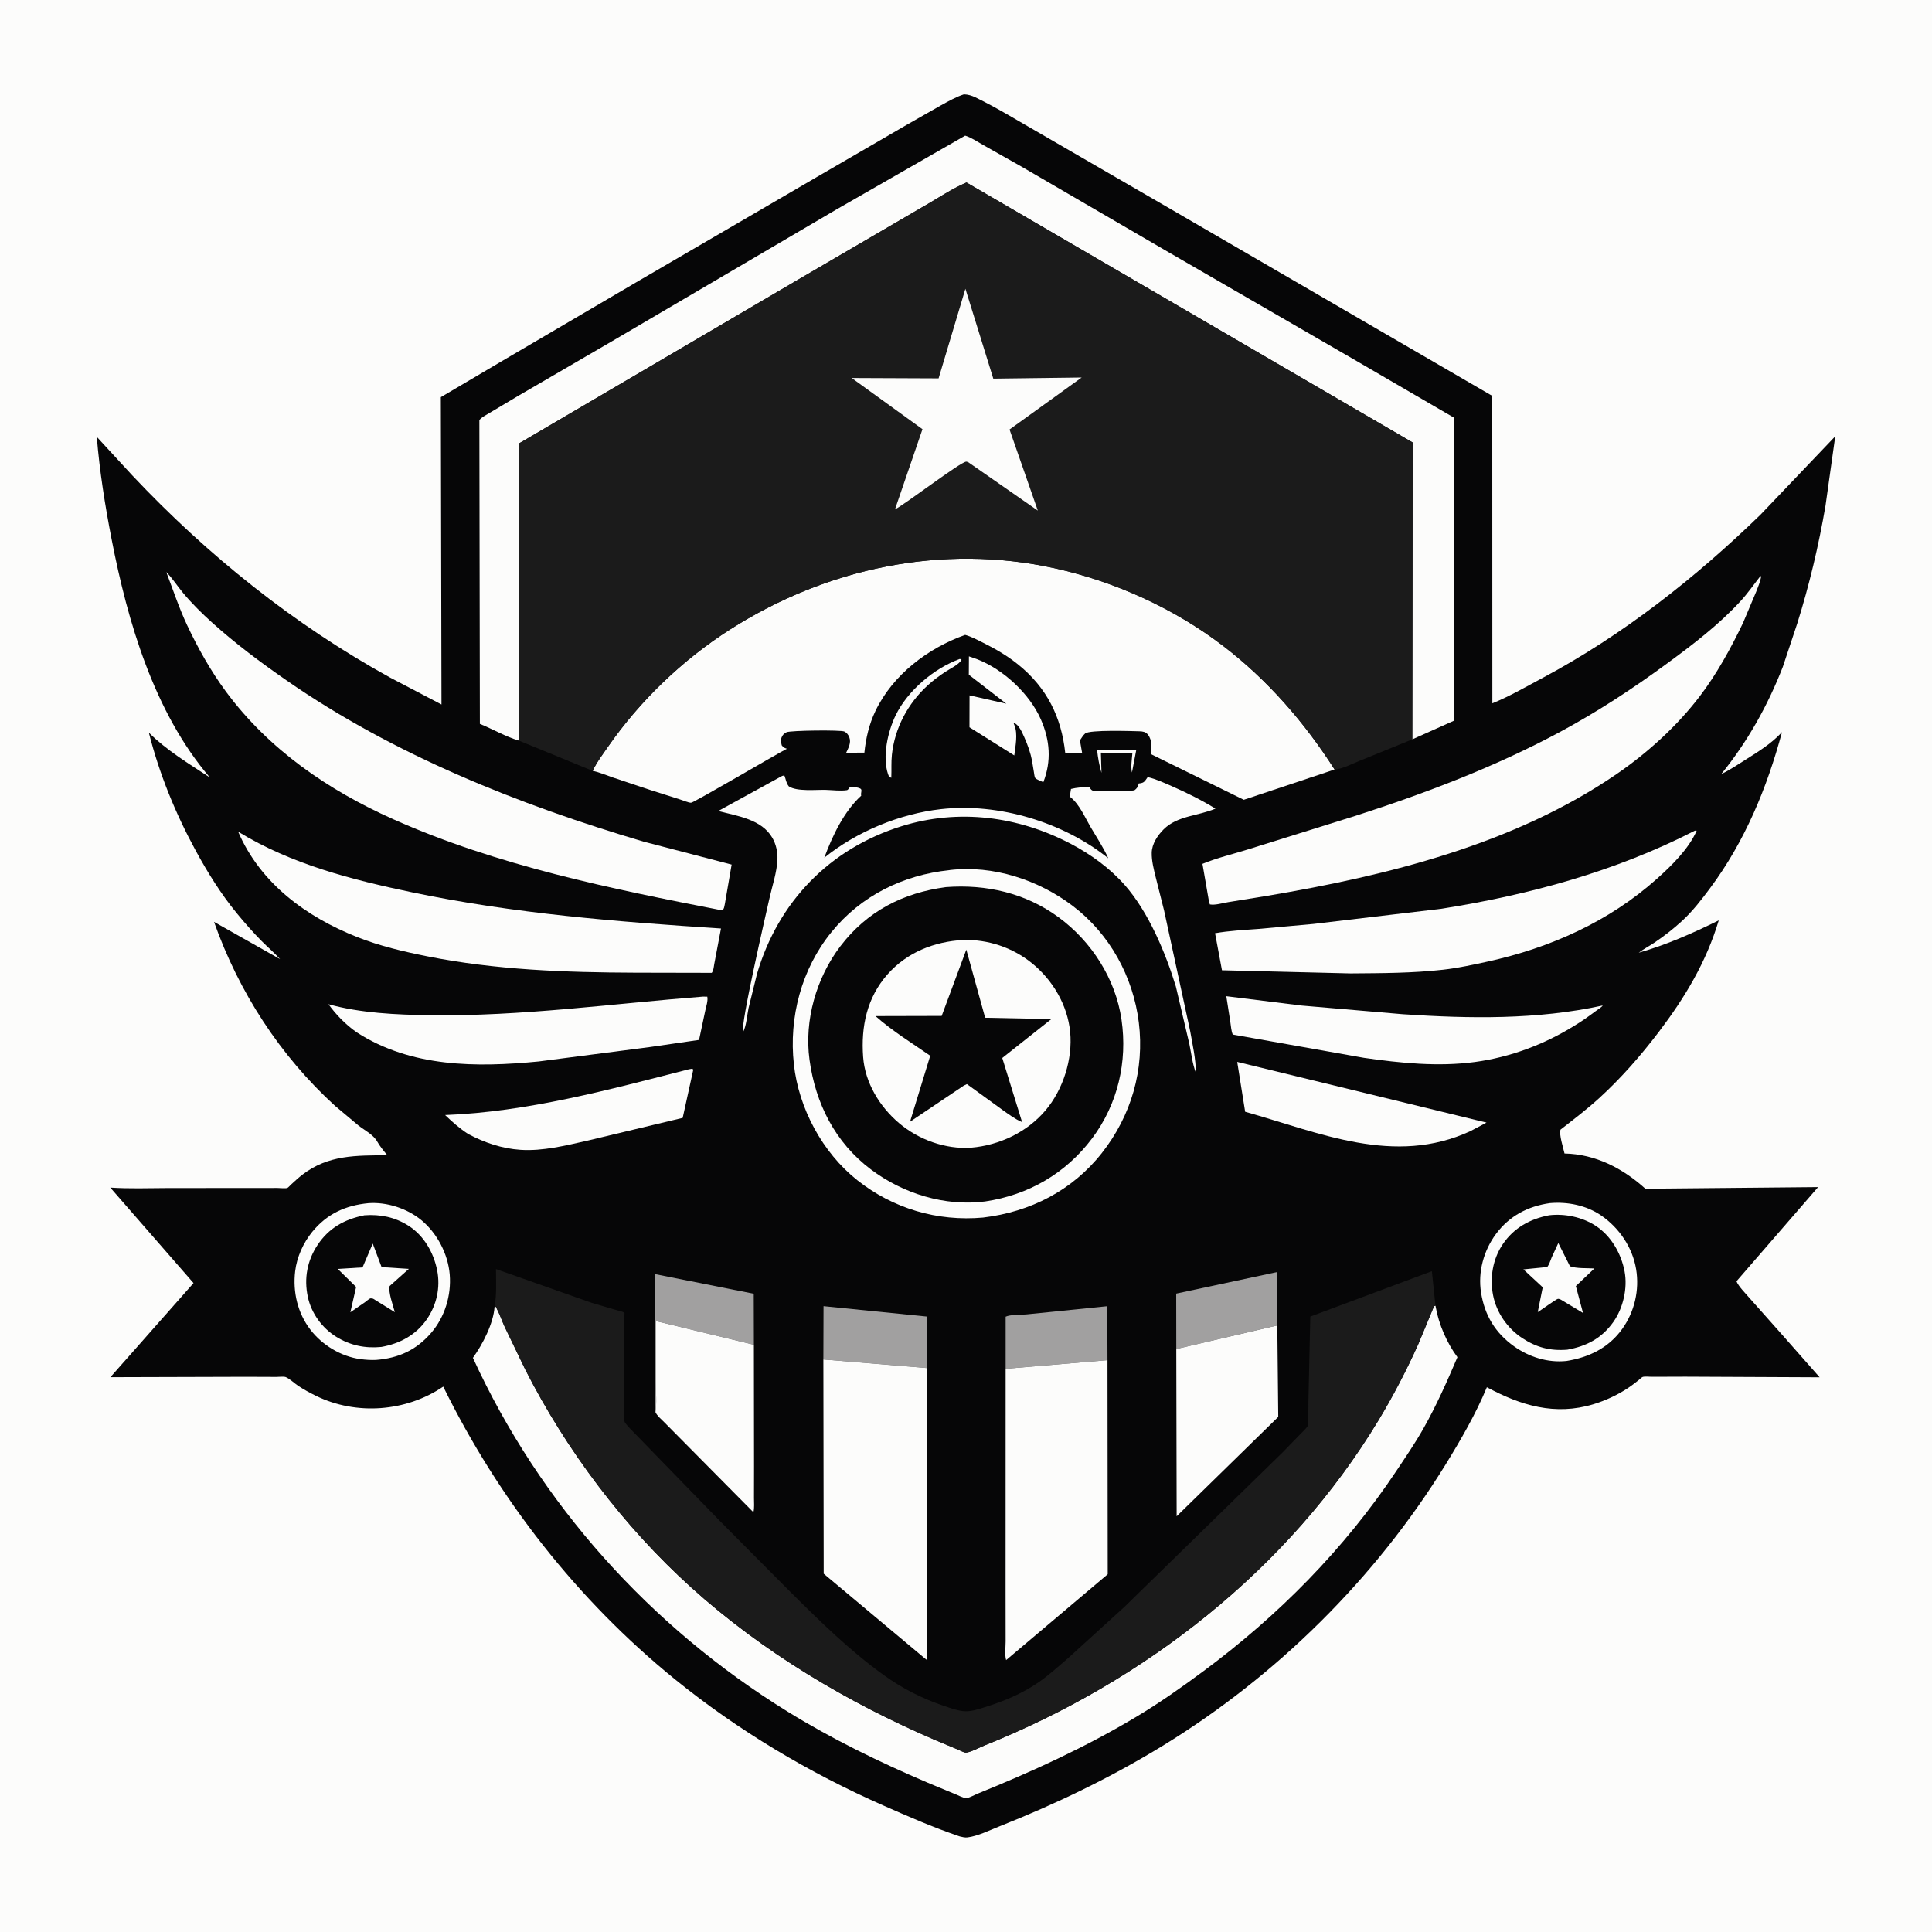 <svg version="1.1" xmlns="http://www.w3.org/2000/svg" style="display: block;" viewBox="0 0 2048 2048" width="1024" height="1024">
<path transform="translate(0,0)" fill="rgb(252,252,251)" d="M -0 -0 L 2048 0 L 2048 2048 L -0 2048 L -0 -0 z"/>
<path transform="translate(0,0)" fill="rgb(6,6,7)" d="M 1021.81 100.002 C 1026.25 100.173 1030.02 101.295 1034 103.215 C 1057.18 114.398 1079.24 128.185 1101.61 140.903 L 1241.15 221.73 L 1581.87 419.663 L 1581.96 745.551 C 1600.62 737.965 1617.67 727.997 1635.37 718.541 C 1720.45 673.085 1797.34 612.481 1866.38 545.405 L 1945.43 462.52 L 1935.12 536.031 C 1927.9 578.185 1917.95 620.188 1905.14 661 L 1889.88 706.848 C 1873.88 747.989 1852.42 786.33 1824.57 820.619 C 1833.85 816.162 1842.81 810.083 1851.53 804.573 C 1864.18 796.577 1877.66 788.187 1887.93 777.177 L 1889 776.022 C 1873.1 835.16 1849.62 892.004 1812.82 941.398 C 1803.77 953.554 1794.31 965.876 1783.13 976.158 C 1773.92 984.632 1763.84 992.453 1753.47 999.43 C 1748.05 1003.07 1742.36 1005.93 1737.15 1009.92 C 1766.57 1001.59 1794.63 989.115 1821.94 975.652 C 1808.72 1019.81 1786.11 1057.39 1758.37 1093.89 C 1739.3 1118.99 1718.33 1142.97 1695.01 1164.23 C 1682.09 1176 1667.95 1186.71 1654.19 1197.48 C 1652.53 1202.96 1657.14 1216.73 1658.46 1222.76 C 1691.41 1223.43 1720.25 1238.51 1744.18 1260.11 L 1927.26 1258.37 L 1840.73 1358.22 C 1843.18 1363.96 1849.23 1369.75 1853.28 1374.53 L 1890.16 1416.04 L 1928.89 1459.99 L 1786.54 1459.34 L 1750.98 1459.46 C 1748.62 1459.49 1743.49 1458.9 1741.37 1459.6 C 1740.21 1459.98 1738.15 1462.12 1737.02 1462.99 C 1733.4 1465.78 1729.83 1468.66 1726.02 1471.2 C 1714.93 1478.61 1701.96 1484.65 1689.2 1488.52 C 1648.32 1500.94 1612.11 1489.89 1576.13 1470.53 C 1564.61 1498.5 1548.27 1526.67 1532.44 1552.36 C 1457.94 1673.23 1353.15 1776.82 1232.03 1850.9 C 1177.34 1884.35 1119.3 1912.28 1059.73 1935.9 C 1049.56 1939.93 1036.31 1946.46 1025.46 1947.73 C 1022.82 1948.04 1020.01 1947.31 1017.45 1946.7 L 1015.8 1946.14 C 988.915 1936.97 962.48 1925.43 936.5 1913.96 C 857.393 1879.06 782.356 1834.46 715.18 1779.89 C 611.806 1695.92 528.54 1589.19 469.85 1469.87 C 430.443 1496.62 377.668 1500.57 334.957 1479.66 C 328.446 1476.47 322.046 1472.98 316 1468.98 C 312.446 1466.62 306.319 1460.91 302.682 1459.7 C 300.618 1459.01 295.243 1459.61 292.84 1459.59 L 260.271 1459.47 L 117.025 1459.88 L 205.148 1360.12 L 116.9 1258.9 C 136.912 1260.19 157.247 1259.5 177.306 1259.39 L 260.768 1259.32 L 294.164 1259.3 C 296.854 1259.29 302.378 1260 304.632 1259.26 C 305.432 1259 308.074 1256.1 308.729 1255.5 C 312.621 1251.95 316.49 1248.34 320.673 1245.13 C 348.082 1224.05 377.815 1224.87 410.564 1224.61 C 406.674 1219.92 402.847 1215.31 399.811 1210 C 395.613 1202.66 386.521 1198.19 379.88 1192.99 L 355.185 1172.27 C 296.763 1119.01 253.205 1051.61 226.882 977.222 L 296.873 1016.71 C 290.797 1009.92 283.792 1004.06 277.386 997.597 C 268.114 988.242 259.424 978.323 251.06 968.153 C 234.391 947.884 220.191 925.078 207.642 902.045 C 186.009 862.336 168.888 820.497 157.803 776.631 C 176.447 795.241 200.472 809.746 222.439 824.141 C 163.373 755.096 135.304 659.182 118.284 571.52 C 111.344 535.777 105.547 499.408 102.611 463.098 L 140.053 503.767 C 219.659 588.312 311.657 662.184 413.501 718.235 L 467.997 746.786 L 467.312 421.01 L 528.945 384.627 L 678.7 296.749 L 865.373 187.937 L 960.852 132.5 L 997.748 111.5 C 1005.59 107.214 1013.27 102.782 1021.81 100.002 z"/>
<path transform="translate(0,0)" fill="rgb(252,252,251)" d="M 1162.95 795.037 L 1204.5 794.913 L 1199.93 818.881 C 1198.49 812.722 1199.9 804.81 1200.36 798.477 L 1166.98 797.842 L 1167.63 819.282 C 1165.2 811.058 1163.89 803.547 1162.95 795.037 z"/>
<path transform="translate(0,0)" fill="rgb(252,252,251)" d="M 1017.44 698.5 C 1018.55 698.823 1017.9 698.563 1019.3 699.5 C 1015.9 704.93 1007.46 708.612 1002.13 712.138 C 995.487 716.53 989.243 721.16 983.364 726.538 C 962.368 745.742 948.513 771.624 945.45 800.006 C 944.579 808.082 945.168 816.384 944.817 824.5 L 942.5 823.525 L 941.322 820.534 C 935.171 802.143 941.063 775.588 949.314 758.5 C 962.062 732.099 990.111 708.43 1017.44 698.5 z"/>
<path transform="translate(0,0)" fill="rgb(252,252,251)" d="M 1027.1 695.76 L 1035.76 698.794 C 1063.42 709.442 1091.47 735.427 1103.38 762.657 C 1113.01 784.667 1114.72 806.643 1105.97 829.176 C 1104.14 828.328 1098.39 826.15 1097.34 824.67 C 1096.59 823.611 1096.24 819.968 1095.98 818.5 C 1094.88 812.423 1094.18 806.305 1092.6 800.321 C 1090.31 791.684 1086.89 783.603 1083.05 775.557 C 1081.04 771.868 1078.47 767.427 1074.3 766.116 L 1074.7 767.16 L 1075.31 768.792 C 1079.16 778.128 1076.36 790.878 1075.18 800.786 L 1027.68 770.94 L 1027.75 737.131 L 1066.72 745.927 L 1026.99 715.228 L 1027.1 695.76 z"/>
<path transform="translate(0,0)" fill="rgb(161,160,160)" d="M 694.837 1497.04 C 693.88 1494.36 694.413 1490.29 694.405 1487.39 L 694.346 1462.74 L 694.1 1350.57 L 799.003 1371.43 L 799.148 1425.51 L 695.145 1400.36 L 695.183 1465.39 C 695.185 1475.52 696.285 1487.05 694.837 1497.04 z"/>
<path transform="translate(0,0)" fill="rgb(161,160,160)" d="M 1066.02 1450.96 L 1066.03 1395.75 C 1071.02 1393.38 1082.21 1393.92 1088.14 1393.3 L 1173.79 1384.63 L 1173.98 1441.84 L 1066.02 1450.96 z"/>
<path transform="translate(0,0)" fill="rgb(161,160,160)" d="M 872.806 1441.1 L 872.973 1384.59 L 982.359 1395.59 L 982.329 1450.17 L 872.806 1441.1 z"/>
<path transform="translate(0,0)" fill="rgb(161,160,160)" d="M 1246.92 1429.98 L 1246.83 1371.28 L 1353.89 1348.4 L 1354 1405.03 L 1246.92 1429.98 z"/>
<path transform="translate(0,0)" fill="rgb(252,252,251)" d="M 1311.5 1125.65 L 1575.77 1190 L 1558.77 1199 C 1478.08 1236.35 1398.86 1200.7 1319.92 1178.51 L 1311.5 1125.65 z"/>
<path transform="translate(0,0)" fill="rgb(252,252,251)" d="M 730.084 1133.5 L 734 1132.82 L 734.885 1134 L 723.677 1184.98 L 622.764 1209.12 C 599.773 1214.24 575.453 1220.44 551.764 1218.86 C 532.031 1217.54 513.536 1211.27 496.183 1202.02 C 487.135 1196.07 479.609 1189.48 471.847 1181.99 C 559.119 1178.67 645.798 1155.1 730.084 1133.5 z"/>
<path transform="translate(0,0)" fill="rgb(252,252,251)" d="M 694.837 1497.04 C 696.285 1487.05 695.185 1475.52 695.183 1465.39 L 695.145 1400.36 L 799.148 1425.51 L 799.311 1554.15 L 799.253 1587.96 C 799.211 1592.54 799.875 1598.65 798.621 1603.01 L 725.698 1529.4 L 704.04 1507.54 C 700.968 1504.43 696.694 1501 694.837 1497.04 z"/>
<path transform="translate(0,0)" fill="rgb(252,252,251)" d="M 1246.92 1429.98 L 1354 1405.03 L 1355 1501.96 L 1247.3 1607.31 L 1246.92 1429.98 z"/>
<path transform="translate(0,0)" fill="rgb(252,252,251)" d="M 1299.94 1056.02 L 1379.5 1065.9 L 1487.17 1075.11 C 1557.92 1079.82 1629.34 1081.05 1698.95 1065.86 C 1697.6 1067.91 1693.64 1070.2 1691.59 1071.74 C 1684.27 1077.22 1677.01 1082.42 1669.16 1087.13 C 1637.2 1107.09 1600.79 1120.75 1563.36 1125.76 C 1524.23 1130.99 1484.68 1126.88 1445.85 1121.34 L 1306.78 1096.65 C 1305.1 1092.75 1304.91 1087.66 1304.21 1083.42 L 1299.94 1056.02 z"/>
<path transform="translate(0,0)" fill="rgb(252,252,251)" d="M 745.081 1056.44 L 749.754 1056.5 C 750.684 1060.7 748.585 1066.82 747.677 1071 L 741.025 1102.34 L 688.5 1109.97 L 571.026 1125.18 C 504.905 1131.6 436.019 1131.55 378.269 1094.4 C 366.499 1086.17 356.631 1076.08 348.177 1064.49 C 382.165 1073.96 420.254 1075.65 455.412 1076.14 C 552.45 1077.51 648.558 1063.95 745.081 1056.44 z"/>
<path transform="translate(0,0)" fill="rgb(252,252,251)" d="M 390.539 1275.41 C 410.001 1273.95 431.709 1281.04 446.694 1293.43 C 463.427 1307.27 474.978 1329.45 476.734 1351.07 C 478.523 1373.08 471.553 1396.05 457.101 1412.83 C 441.249 1431.23 422.575 1439.65 398.741 1441.58 C 393.336 1441.87 387.402 1441.45 382.041 1440.73 C 361.545 1437.97 341.661 1425.93 329.105 1409.62 C 315.423 1391.84 310.283 1369.53 312.904 1347.5 C 314.676 1332.61 321.462 1317.51 330.93 1305.88 C 346.535 1286.72 366.352 1277.72 390.539 1275.41 z"/>
<path transform="translate(0,0)" fill="rgb(6,6,7)" d="M 386.372 1288.24 C 403.07 1287.05 418.453 1290.13 432.717 1299.13 C 449.299 1309.59 459.708 1327.78 463.433 1346.75 C 467.003 1364.93 462.834 1383.41 452.392 1398.58 C 440.937 1415.21 423.766 1424.33 404.236 1427.82 C 387.077 1429.52 371.192 1426.2 356.487 1417.1 C 341.409 1407.78 330.004 1392.09 326.293 1374.68 C 322.13 1355.13 325.673 1336.18 336.709 1319.61 C 348.754 1301.53 365.457 1292.42 386.372 1288.24 z"/>
<path transform="translate(0,0)" fill="rgb(252,252,251)" d="M 395.122 1318.26 L 404.514 1343.22 L 433.425 1345.06 L 413.039 1363.25 C 411.42 1369.86 416.751 1384.16 418.527 1390.94 L 395.5 1376.68 C 394.5 1376.58 393.485 1376.18 392.5 1376.38 C 391.47 1376.59 388.353 1379.34 387.391 1380.03 L 371.397 1391.07 L 377.499 1364.25 L 358.048 1345.14 L 384.308 1343.5 L 395.122 1318.26 z"/>
<path transform="translate(0,0)" fill="rgb(252,252,251)" d="M 1642.9 1275.36 C 1661.73 1273.71 1681.69 1277.69 1697.38 1288.51 C 1716.45 1301.66 1730.51 1322.29 1734.34 1345.36 C 1738.03 1367.53 1732.67 1390.59 1719.56 1408.81 C 1705.11 1428.88 1684.36 1438.89 1660.48 1442.71 C 1640.74 1444.75 1621 1438.59 1604.98 1427.19 C 1584.99 1412.97 1573.77 1394.2 1569.96 1370.14 C 1566.51 1348.35 1572.76 1325.59 1585.85 1307.97 C 1600.03 1288.9 1619.65 1278.67 1642.9 1275.36 z"/>
<path transform="translate(0,0)" fill="rgb(6,6,7)" d="M 1642.1 1288.24 C 1658.77 1286.27 1677.11 1290.11 1691.3 1299.29 C 1707.83 1309.99 1718.49 1328.73 1722.12 1347.73 C 1725.49 1365.37 1720.65 1386.52 1710.35 1401.14 C 1698.12 1418.53 1681.95 1427.01 1661.43 1430.73 C 1643.2 1432.19 1628.72 1428.38 1613.53 1418.38 C 1597.9 1408.08 1586.29 1391.37 1582.72 1373 C 1579.11 1354.41 1582.34 1334.56 1593.1 1318.76 C 1604.83 1301.54 1621.86 1292.12 1642.1 1288.24 z"/>
<path transform="translate(0,0)" fill="rgb(252,252,251)" d="M 1651.87 1317.7 L 1664.22 1342.28 C 1671.23 1344.88 1682.46 1344.14 1690.1 1344.64 L 1670.46 1363.29 L 1678.04 1391.78 L 1654.5 1377.64 C 1653.5 1377.37 1652.52 1376.68 1651.5 1376.83 C 1649.32 1377.17 1633.57 1388.9 1630.08 1390.86 L 1635.35 1364.6 L 1614.85 1345.61 L 1640.09 1343.11 C 1642.34 1340.33 1643.47 1336.16 1644.86 1332.85 L 1651.87 1317.7 z"/>
<path transform="translate(0,0)" fill="rgb(252,252,251)" d="M 829.164 822.5 L 831.433 821.975 C 833.163 826.196 833.182 829.708 836.106 833.5 C 844.497 839.313 865.108 837.013 875.226 837.3 C 882.561 837.507 890.374 838.613 897.651 837.625 C 899.09 837.43 900.168 835.29 901.058 834.139 C 903.745 833.708 909.445 834.603 912 835.938 C 914.411 837.198 912.132 840.366 912.906 843.5 C 894.498 860.317 882.328 886.208 873.788 909.239 C 908.142 881.462 953.664 862.646 997.588 857.708 C 1058.57 850.851 1127.2 871.579 1174.82 909.803 C 1169.69 898.392 1162.4 887.523 1156.07 876.709 C 1150.07 866.439 1144.29 852.697 1134.96 845.241 L 1134 844.5 L 1135.29 836.328 C 1141.55 834.725 1148.08 834.513 1154.5 834.017 C 1155.26 835.122 1156.46 837.218 1157.75 837.826 C 1160.48 839.105 1167.01 838.197 1170.13 838.191 C 1180.74 838.169 1192.02 839.453 1202.5 837.765 C 1205.17 835.736 1205.92 834.637 1206.88 831.404 L 1207.13 830.5 L 1208.67 830.318 C 1212.78 829.695 1213.56 828.113 1215.86 824.839 L 1216.59 823.775 C 1225.38 825.77 1234 829.804 1242.26 833.42 C 1258.28 840.436 1273.53 848.036 1288.44 857.177 C 1270.32 864.996 1248.16 864.522 1233.5 879.154 C 1227.02 885.622 1221.07 894.562 1220.88 903.945 C 1220.7 912.64 1223.06 921.448 1225.08 929.853 L 1233.96 965.099 L 1261.57 1092.65 C 1264.04 1106.86 1267.72 1122.63 1267.65 1137 C 1264.04 1127.83 1262.77 1116.27 1260.76 1106.61 L 1246.49 1045.82 C 1235.49 1009.8 1217.49 966.969 1192.55 938.5 C 1176.79 920.516 1156.45 905.72 1135.35 894.621 C 1079.45 865.226 1016.1 856.928 955.49 875.89 C 879.386 899.7 824.878 955.94 802.44 1032.35 L 793.518 1068.54 C 791.922 1076.12 791.281 1087.16 787.72 1094 C 784.616 1086.65 811.966 968.768 815.67 952.188 C 818.605 939.051 823.555 924.629 824.115 911.14 C 824.444 903.225 822.696 895.021 818.712 888.124 C 807.305 868.38 781.597 865.012 761.409 859.698 L 829.164 822.5 z"/>
<path transform="translate(0,0)" fill="rgb(252,252,251)" d="M 1796.73 880.5 L 1798.54 880.579 C 1790.07 899.952 1771.94 917.685 1756.28 931.66 C 1705.36 977.109 1643.08 1004.81 1577 1019.3 C 1561.51 1022.7 1545.6 1026.15 1529.83 1027.93 C 1497.26 1031.61 1464.45 1031.59 1431.71 1031.86 L 1295.33 1028.52 L 1288.01 989.262 C 1302.82 986.623 1318.5 985.871 1333.5 984.743 L 1392.25 979.43 L 1528.01 963.324 C 1621.34 948.555 1712.48 923.764 1796.73 880.5 z"/>
<path transform="translate(0,0)" fill="rgb(252,252,251)" d="M 252.46 881.649 C 309.05 916.227 372.702 932.506 437.031 945.944 C 545.006 968.499 654.398 977.149 764.278 984.255 L 757.086 1022.23 C 756.562 1025.34 756.391 1028.65 754.5 1031.26 L 673.271 1031.09 C 599.294 1030.81 525.345 1028.22 452.598 1013.68 C 427.824 1008.73 402.45 1002.77 378.906 993.443 C 324.546 971.918 276.091 936.496 252.46 881.649 z"/>
<path transform="translate(0,0)" fill="rgb(252,252,251)" d="M 1066.02 1450.96 L 1173.98 1441.84 L 1174.24 1668.75 L 1066.54 1759.78 C 1064.89 1754.43 1066.02 1745.54 1066.02 1739.85 L 1065.96 1687.58 L 1066.02 1450.96 z"/>
<path transform="translate(0,0)" fill="rgb(252,252,251)" d="M 872.806 1441.1 L 982.329 1450.17 L 982.494 1683.62 L 982.55 1736.63 C 982.564 1743.53 983.695 1752.75 982.085 1759.41 L 873.149 1668.19 L 872.806 1441.1 z"/>
<path transform="translate(0,0)" fill="rgb(252,252,251)" d="M 1866.25 610.5 L 1866.85 611.281 L 1866.59 612.692 C 1865.65 617.539 1863.38 622.495 1861.67 627.13 L 1847.64 660.383 C 1834.83 687.091 1819.92 714.334 1801.92 737.959 C 1777.88 769.511 1746.73 797.818 1714.11 820.239 C 1605.49 894.888 1471.27 928.118 1342.94 949.68 L 1301.9 956.328 C 1296.09 957.291 1288.13 959.766 1282.5 958.73 L 1281.57 955.697 L 1274.66 915.733 C 1290.06 909.313 1307.34 905.324 1323.3 900.294 L 1437.83 864.51 C 1511.53 840.723 1584.44 813.008 1652.79 776.358 C 1692.89 754.856 1730.79 730.021 1767.43 703.117 C 1794.86 682.981 1821.95 662.333 1845.07 637.2 C 1852.76 628.839 1859.24 619.426 1866.25 610.5 z"/>
<path transform="translate(0,0)" fill="rgb(252,252,251)" d="M 176.27 606.385 C 182.816 613.043 187.978 621.21 193.961 628.406 C 203.318 639.66 213.946 650.138 224.811 659.94 C 249.654 682.352 276.336 702.241 303.8 721.289 C 417.663 800.257 549.863 852.975 682.137 892.144 L 775.571 916.504 L 768.417 958.017 C 767.754 960.752 767.847 963.373 765.5 965.045 C 647.352 942.064 527.395 917.744 416.836 868.408 C 347.787 837.595 284.975 794.492 239.59 733.214 C 223.536 711.538 209.757 686.942 198.29 662.569 C 189.759 644.434 183.404 625.099 176.27 606.385 z"/>
<path transform="translate(0,0)" fill="rgb(252,252,251)" d="M 524.292 1385.06 C 525.82 1385.13 525.327 1384.78 526.08 1386.18 C 529.568 1392.67 532.015 1400.04 535.112 1406.76 L 556.763 1451.68 C 600.335 1537.45 661.296 1618.3 732.781 1682.83 C 808.748 1751.4 898.339 1804.64 992.158 1844.89 L 1015.52 1854.65 C 1017.53 1855.47 1021.65 1857.75 1023.6 1857.82 C 1027.8 1857.99 1038.73 1852.23 1043.11 1850.47 C 1213.59 1782.28 1366.1 1663.33 1461.5 1505.18 C 1476.97 1479.53 1491.24 1452.02 1503.5 1424.7 L 1520.15 1384.55 L 1521.69 1384.1 L 1521.92 1385.44 C 1525.19 1403.86 1533.76 1423.68 1544.93 1438.66 C 1533.95 1464.49 1522.54 1490.19 1508.69 1514.65 C 1500.04 1529.92 1489.92 1544.66 1480.19 1559.27 C 1425.04 1642.07 1355.08 1712.73 1275.24 1771.85 C 1252.17 1788.93 1229.07 1805.19 1204.43 1819.95 C 1150.66 1852.16 1093.97 1878.04 1035.94 1901.5 C 1033.09 1902.65 1027.13 1906 1024.29 1906.11 C 1021.61 1906.21 1016.04 1903.29 1013.34 1902.18 L 982.885 1889.53 C 931.972 1867.79 881.389 1843.15 834.277 1814 C 689.522 1724.43 572.271 1594.4 501.31 1439.37 C 511.658 1425.07 523.136 1402.87 524.292 1385.06 z"/>
<path transform="translate(0,0)" fill="rgb(252,252,251)" d="M 549.922 785.03 C 535.911 780.915 522.304 772.818 508.683 767.351 L 508.15 445.322 C 510.625 442.145 515.613 439.805 519.019 437.692 L 550.367 419.019 L 647.578 362.419 L 887.126 221.762 L 1023.11 143.798 C 1029.6 145.743 1036.13 150.323 1042.09 153.637 L 1082.68 176.542 L 1239.23 267.655 L 1434.24 380.475 L 1541.17 442.687 L 1541.28 763.97 L 1497.09 783.761 L 1497.45 469.057 L 1024.52 193.462 C 1008.67 200.144 993.705 210.565 978.666 219.002 L 850.741 293.687 L 549.93 470.194 L 549.922 785.03 z"/>
<path transform="translate(0,0)" fill="rgb(27,27,27)" d="M 524.292 1385.06 C 526.575 1372.19 525.836 1358.3 525.76 1345.28 L 626.901 1380.95 L 652.681 1388.56 C 654.6 1389.11 660.487 1390.3 661.832 1391.62 C 662.362 1392.14 661.815 1393.11 661.807 1393.85 L 661.685 1487.41 C 661.76 1493 660.648 1501.79 662.04 1506.95 C 662.509 1508.69 666.659 1512.98 667.972 1514.43 L 764.395 1613.61 L 838.49 1688.17 C 869.27 1718.74 901.051 1749.87 936.306 1775.31 C 956.405 1789.82 977.344 1800.47 1000.77 1808.37 C 1007.91 1810.77 1016.02 1813.84 1023.6 1814.02 C 1030.28 1814.18 1037.78 1811.6 1044.12 1809.63 C 1064.02 1803.47 1083.39 1795.39 1100.61 1783.52 C 1111.74 1775.84 1121.86 1766.6 1132.11 1757.8 L 1192.03 1703.3 L 1359.63 1539.57 L 1379.38 1519.25 C 1381.38 1517.1 1385.25 1513.82 1386.4 1511.15 C 1387.25 1509.19 1386.81 1505.44 1386.84 1503.3 L 1387.03 1483.67 L 1388.98 1395.63 L 1517.85 1347.51 L 1521.55 1383.18 L 1521.69 1384.1 L 1520.15 1384.55 L 1503.5 1424.7 C 1491.24 1452.02 1476.97 1479.53 1461.5 1505.18 C 1366.1 1663.33 1213.59 1782.28 1043.11 1850.47 C 1038.73 1852.23 1027.8 1857.99 1023.6 1857.82 C 1021.65 1857.75 1017.53 1855.47 1015.52 1854.65 L 992.158 1844.89 C 898.339 1804.64 808.748 1751.4 732.781 1682.83 C 661.296 1618.3 600.335 1537.45 556.763 1451.68 L 535.112 1406.76 C 532.015 1400.04 529.568 1392.67 526.08 1386.18 C 525.327 1384.78 525.82 1385.13 524.292 1385.06 z"/>
<path transform="translate(0,0)" fill="rgb(252,252,251)" d="M 628.268 817.15 C 632.285 808.355 638.772 799.826 644.272 791.888 C 678.171 742.955 723.458 699.515 773.615 667.451 C 875.862 602.087 998.802 576.052 1118 602.382 C 1182.13 616.548 1244.81 645.012 1297 684.995 C 1343.75 720.814 1383.17 766.151 1414.74 815.72 L 1318.46 847.807 L 1219.95 799.374 C 1220.74 792.512 1221.48 784.401 1216.74 778.63 C 1214.36 775.733 1211.38 775.309 1207.91 775.204 C 1198.97 774.932 1155.09 773.471 1150.29 777.536 C 1148.14 779.367 1146.36 782.482 1144.76 784.816 L 1147.1 798.246 L 1129.19 798.134 C 1125.09 759.98 1109.59 728.919 1079.37 704.5 C 1067.86 695.193 1055.77 688.135 1042.55 681.532 C 1036.26 678.387 1029.91 674.903 1023.11 673.002 C 983.58 687.076 946.346 715.354 927.991 753.688 C 921.328 767.604 917.825 782.543 916.284 797.835 L 896.991 797.932 C 899.346 792.823 902.502 787.326 900.329 781.607 C 899.34 779.003 897.575 776.683 895.043 775.442 C 891.339 773.627 837.683 774.246 833.735 776.215 C 831.145 777.506 829.66 778.914 828.564 781.622 C 827.434 784.411 828.013 787.302 828.672 790.104 C 830.673 792.478 831.195 792.678 834.147 793.72 C 823.289 799.202 735.271 851.062 732.486 850.954 C 729.312 850.831 724.088 848.432 720.932 847.471 L 688.968 837.309 L 649.54 824.133 C 642.639 821.787 635.362 818.591 628.268 817.15 z"/>
<path transform="translate(0,0)" fill="rgb(252,252,251)" d="M 1006.44 922.391 L 1006.76 922.299 C 1052.78 916.87 1100.79 932.675 1137.24 960.375 C 1176.35 990.098 1201.16 1035.22 1207.18 1083.76 C 1213.38 1133.83 1199.22 1182.6 1168.04 1222.2 C 1136.62 1262.09 1092.18 1284.65 1042.24 1290.64 L 1042.03 1290.67 C 993.709 1294.97 946.719 1281.21 908.671 1250.99 C 871.82 1221.72 846.674 1174.92 841.549 1128.24 C 836.079 1078.44 849.53 1027.33 881.309 988.167 C 912.707 949.472 957.258 927.533 1006.44 922.391 z"/>
<path transform="translate(0,0)" fill="rgb(6,6,7)" d="M 1002.73 940.378 C 1045.51 937.151 1087.24 946.685 1122.17 972.357 C 1157.15 998.063 1182.56 1037.61 1188.85 1080.82 C 1195.35 1125.49 1184.91 1170.38 1157.69 1206.69 C 1129.8 1243.87 1090.07 1266.82 1044.25 1273.59 C 1001.58 1279.05 957.369 1265.34 923.199 1239.64 C 885.246 1211.1 864.409 1169.66 858.098 1123.26 C 852.411 1081.44 865.395 1036.42 890.865 1003 C 919.058 966.003 957.221 946.421 1002.73 940.378 z"/>
<path transform="translate(0,0)" fill="rgb(252,252,251)" d="M 1020.87 996.436 C 1047.19 995.693 1073.13 1004.28 1093.68 1020.85 C 1115.95 1038.81 1131.67 1065.41 1134.43 1094.08 C 1137.18 1122.59 1126.98 1154.85 1108.49 1176.8 C 1088.8 1200.19 1059.39 1214.08 1029.24 1216.6 C 1002.01 1218.45 973.434 1207.96 952.779 1190.34 C 932.297 1172.86 916.944 1147.64 914.959 1120.39 C 912.612 1088.17 918.924 1057.62 940.803 1032.85 C 961.37 1009.57 990.334 998.104 1020.87 996.436 z"/>
<path transform="translate(0,0)" fill="rgb(6,6,7)" d="M 1024.34 1006.65 L 1044.3 1078.84 L 1114.46 1080.27 L 1062.44 1121.48 L 1083.45 1189.47 C 1076.01 1186.33 1069.67 1181.47 1063.09 1176.86 L 1025 1149.19 L 1021.62 1150.8 L 964.672 1189.08 L 986.085 1119.11 C 966.691 1105.73 945.691 1092.73 928.072 1077.08 L 998.213 1076.91 L 1024.34 1006.65 z"/>
<path transform="translate(0,0)" fill="rgb(27,27,27)" d="M 549.922 785.03 L 549.93 470.194 L 850.741 293.687 L 978.666 219.002 C 993.705 210.565 1008.67 200.144 1024.52 193.462 L 1497.45 469.057 L 1497.09 783.761 L 1441.31 806.478 C 1433.57 809.544 1423.07 815.162 1414.74 815.72 C 1383.17 766.151 1343.75 720.814 1297 684.995 C 1244.81 645.012 1182.13 616.548 1118 602.382 C 998.802 576.052 875.862 602.087 773.615 667.451 C 723.458 699.515 678.171 742.955 644.272 791.888 C 638.772 799.826 632.285 808.355 628.268 817.15 L 549.922 785.03 z"/>
<path transform="translate(0,0)" fill="rgb(252,252,251)" d="M 1023.37 306.138 L 1052.93 401.383 L 1146.63 400.175 L 1070.14 455.295 L 1100.12 541.248 L 1026.5 490.038 C 1025.72 489.814 1024.97 489.303 1024.16 489.368 C 1017.86 489.871 960.505 533.789 948.713 539.976 L 977.867 454.967 L 902.793 400.695 L 994.961 401.081 L 1023.37 306.138 z"/>
</svg>